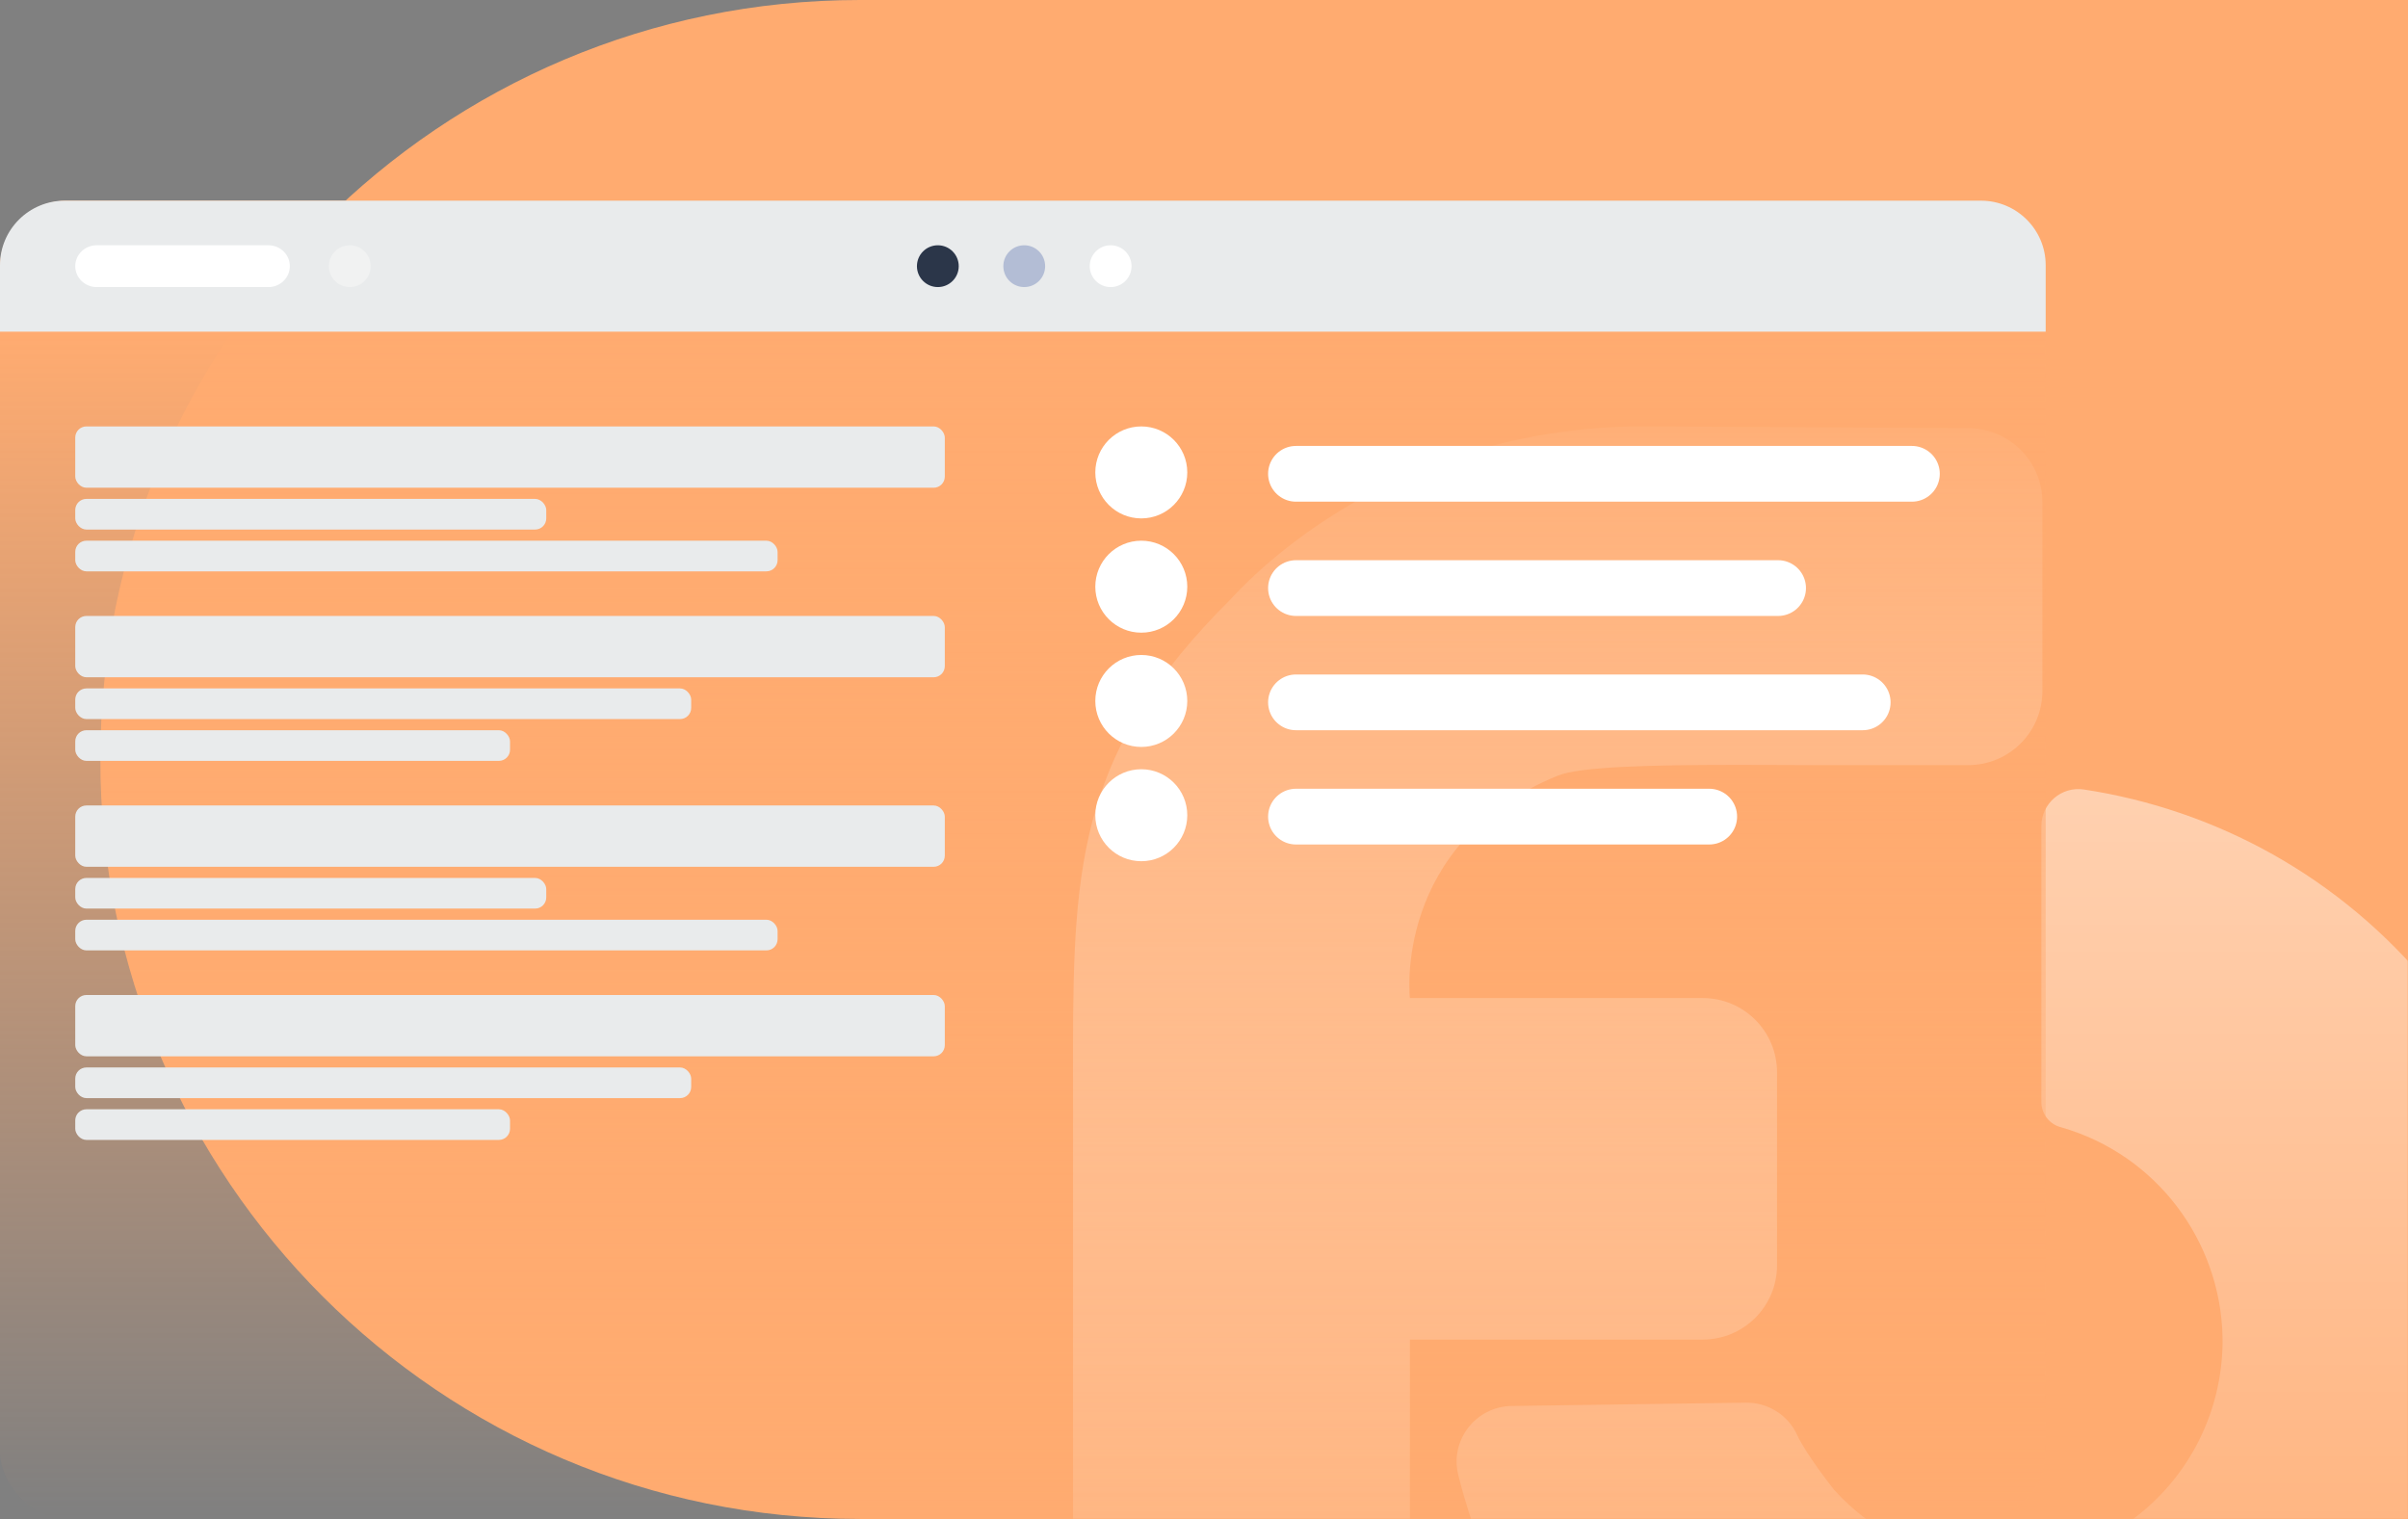 <?xml version="1.0" encoding="UTF-8"?>
<svg xmlns="http://www.w3.org/2000/svg" xmlns:xlink="http://www.w3.org/1999/xlink" width="864px" height="545px" viewBox="0 0 864 545" version="1.1">
    <rect x="0" y="0" width="864" height="545" fill="#808080" stroke="none"/>
    <title>Illustrationen/formcycle-teaser_daten-verarbeiten</title>
    <defs>
        <path d="M272.5,0 L828,0 L828,0 L828,545 L272.5,545 C122.002,545 1.84306397e-14,422.998 0,272.5 C-1.84306397e-14,122.002 122.002,2.76459596e-14 272.5,0 Z" id="path-1"/>
        <linearGradient x1="50%" y1="0%" x2="50%" y2="91.069%" id="linearGradient-3">
            <stop stop-color="#FFFFFF" stop-opacity="0.6" offset="0%"/>
            <stop stop-color="#FFFFFF" stop-opacity="0" offset="100%"/>
        </linearGradient>
        <linearGradient x1="50%" y1="9.632%" x2="50%" y2="100%" id="linearGradient-4">
            <stop stop-color="#FFAB70" offset="0%"/>
            <stop stop-color="#FFAB70" stop-opacity="0" offset="100%"/>
        </linearGradient>
    </defs>
    <g id="Seiten" stroke="none" stroke-width="1" fill="none" fill-rule="evenodd">
        <g id="Desktop-/-Startseite-v1.3" transform="translate(-936, -2683)">
            <g id="Highlights" transform="translate(0, 1327)">
                <g id="Group-30" transform="translate(315, 1356)">
                    <g id="Illustrationen/formcycle-teaser_daten-verarbeiten" transform="translate(621, 0)">
                        <g id="Group-4" transform="translate(36, 0)">
                            <mask id="mask-2" fill="white">
                                <use xlink:href="#path-1"/>
                            </mask>
                            <use id="Rectangle" fill="#FFAB70" xlink:href="#path-1"/>
                            <path d="M553.107,153 L670.249,153.637 C684.921,153.637 696.814,165.531 696.814,180.202 L696.814,247.944 C696.814,262.616 684.921,274.51 670.249,274.51 L614.462,274.51 C610.647,274.498 606.787,274.482 602.919,274.468 L598.275,274.453 C595.18,274.443 592.089,274.436 589.019,274.434 L585.577,274.434 C556.987,274.454 530.986,275.007 522.914,278.311 C463.444,302.653 469.879,358.098 469.879,358.098 L574.967,358.098 C589.678,358.098 601.604,370.024 601.604,384.735 L601.604,453.992 C601.604,468.703 589.678,480.629 574.967,480.629 L469.879,480.629 L469.879,599.053 L469.888,654.84 C469.888,669.512 457.994,681.406 443.322,681.406 L375.581,681.406 C360.909,681.406 349.015,669.512 349.015,654.84 L349.015,599.053 L349.015,394.275 C349.012,389.553 349.003,384.96 349.001,380.483 L349.001,376.045 C349.058,309.314 351.777,268.635 405.159,215.406 C408.337,212.236 458.904,153.315 553.107,153 Z M696.452,296.416 C696.452,288.282 703.698,282.047 711.739,283.273 C758.876,290.462 803.656,314.43 836.318,354.356 C863.607,387.713 878.309,427.312 880.992,467.354 C881.042,468.069 881.079,468.787 881.122,469.503 C881.156,470.115 881.197,470.726 881.226,471.338 C882.309,492.771 879.944,514.731 873.707,536.481 C843.262,642.659 732.506,704.052 626.329,673.607 C554.967,653.145 503.841,596.405 487.224,529.161 C484.147,516.707 493.559,504.649 506.386,504.467 L590.401,503.272 C598.266,503.16 605.503,507.653 608.794,514.798 C611.999,521.756 621.344,533.613 621.992,534.431 L622.027,534.476 C649.585,565.14 696.589,569.729 729.52,544.924 C750.187,529.357 761.048,505.998 761.464,482.32 C761.468,482.02 761.469,481.721 761.47,481.422 C761.474,480.77 761.46,480.118 761.448,479.466 C760.654,445.401 737.986,414.34 703.506,404.453 C699.359,403.407 696.453,399.677 696.453,395.4 Z" id="Fill-6" fill="url(#linearGradient-3)" mask="url(#mask-2)"/>
                        </g>
                        <g id="Group-12" transform="translate(0, 72)">
                            <g id="Group-23">
                                <g id="Group-6">
                                    <rect id="Rectangle" fill="url(#linearGradient-4)" x="0" y="0" width="734" height="473" rx="24"/>
                                    <g id="Group-22" transform="translate(393, 81)">
                                        <line x1="72" y1="17" x2="293" y2="17" id="Line-4" stroke="#FFFFFF" stroke-width="20" stroke-linecap="round"/>
                                        <path d="M0,16.5 C0,7.387 7.387,0 16.499,0 C25.613,0 33,7.387 33,16.5 C33,25.613 25.613,33 16.499,33 C7.387,33 0,25.613 0,16.5" id="Fill-21" fill="#FFFFFF"/>
                                        <line x1="72" y1="58" x2="244.987" y2="58" id="Line-4" stroke="#FFFFFF" stroke-width="20" stroke-linecap="round"/>
                                        <path d="M0,57.5 C0,48.387 7.387,41 16.499,41 C25.613,41 33,48.387 33,57.5 C33,66.613 25.613,74 16.499,74 C7.387,74 0,66.613 0,57.5" id="Fill-21" fill="#FFFFFF"/>
                                        <line x1="72" y1="99" x2="275.348" y2="99" id="Line-4" stroke="#FFFFFF" stroke-width="20" stroke-linecap="round"/>
                                        <path d="M0,98.5 C0,89.387 7.387,82 16.499,82 C25.613,82 33,89.387 33,98.5 C33,107.613 25.613,115 16.499,115 C7.387,115 0,107.613 0,98.5" id="Fill-21" fill="#FFFFFF"/>
                                        <line x1="72" y1="140" x2="220.275" y2="140" id="Line-4" stroke="#FFFFFF" stroke-width="20" stroke-linecap="round"/>
                                        <path d="M0,139.5 C0,130.387 7.387,123 16.499,123 C25.613,123 33,130.387 33,139.5 C33,148.613 25.613,156 16.499,156 C7.387,156 0,148.613 0,139.5" id="Fill-21" fill="#FFFFFF"/>
                                    </g>
                                    <path d="M710.76,0 L23.24,0 C10.405,0 0,10.372 0,23.163 L0,47.001 L734,47.001 L734,23.163 C734,10.37 723.595,0 710.76,0" id="Fill-4" fill="#E9EBEC"/>
                                </g>
                                <path d="M344,23.5 C344,27.642 340.643,31.001 336.501,31.001 C332.357,31.001 329,27.642 329,23.5 C329,19.358 332.357,16.001 336.501,16.001 C340.643,16.001 344,19.358 344,23.5" id="Fill-7" fill="#2B3649"/>
                                <path d="M375,23.5 C375,27.642 371.643,31.001 367.501,31.001 C363.357,31.001 360,27.642 360,23.5 C360,19.358 363.357,16.001 367.501,16.001 C371.643,16.001 375,19.358 375,23.5" id="Fill-9" fill="#B3BDD5"/>
                                <path d="M406,23.5 C406,27.642 402.643,31.001 398.499,31.001 C394.357,31.001 391,27.642 391,23.5 C391,19.358 394.357,16.001 398.499,16.001 C402.643,16.001 406,19.358 406,23.5" id="Fill-11" fill="#FFFFFF"/>
                                <path d="M96.301,31 L34.701,31 C30.447,31 27,27.643 27,23.501 C27,19.357 30.447,16 34.701,16 L96.301,16 C100.553,16 104,19.357 104,23.501 C104,27.643 100.553,31 96.301,31" id="Fill-13" fill="#FFFFFF"/>
                                <path d="M133,23.5 C133,27.642 129.643,31.001 125.499,31.001 C121.357,31.001 118,27.642 118,23.5 C118,19.358 121.357,16.001 125.499,16.001 C129.643,16.001 133,19.358 133,23.5" id="Fill-17" fill="#F1F2F2"/>
                            </g>
                            <g id="Group-27" transform="translate(27, 81)" fill="#E9EBEC">
                                <rect id="Rectangle" x="0" y="0" width="312" height="22" rx="4"/>
                                <rect id="Rectangle" x="0" y="26" width="169" height="11" rx="4"/>
                                <rect id="Rectangle" x="0" y="41" width="252" height="11" rx="4"/>
                            </g>
                            <g id="Group-27" transform="translate(27, 217)" fill="#E9EBEC">
                                <rect id="Rectangle" x="0" y="0" width="312" height="22" rx="4"/>
                                <rect id="Rectangle" x="0" y="26" width="169" height="11" rx="4"/>
                                <rect id="Rectangle" x="0" y="41" width="252" height="11" rx="4"/>
                            </g>
                            <g id="Group-28" transform="translate(27, 149)" fill="#E9EBEC">
                                <rect id="Rectangle" x="0" y="0" width="312" height="22" rx="4"/>
                                <rect id="Rectangle" x="0" y="26" width="221" height="11" rx="4"/>
                                <rect id="Rectangle" x="0" y="41" width="156" height="11" rx="4"/>
                            </g>
                            <g id="Group-28" transform="translate(27, 285)" fill="#E9EBEC">
                                <rect id="Rectangle" x="0" y="0" width="312" height="22" rx="4"/>
                                <rect id="Rectangle" x="0" y="26" width="221" height="11" rx="4"/>
                                <rect id="Rectangle" x="0" y="41" width="156" height="11" rx="4"/>
                            </g>
                        </g>
                    </g>
                </g>
            </g>
        </g>
    </g>
</svg>
